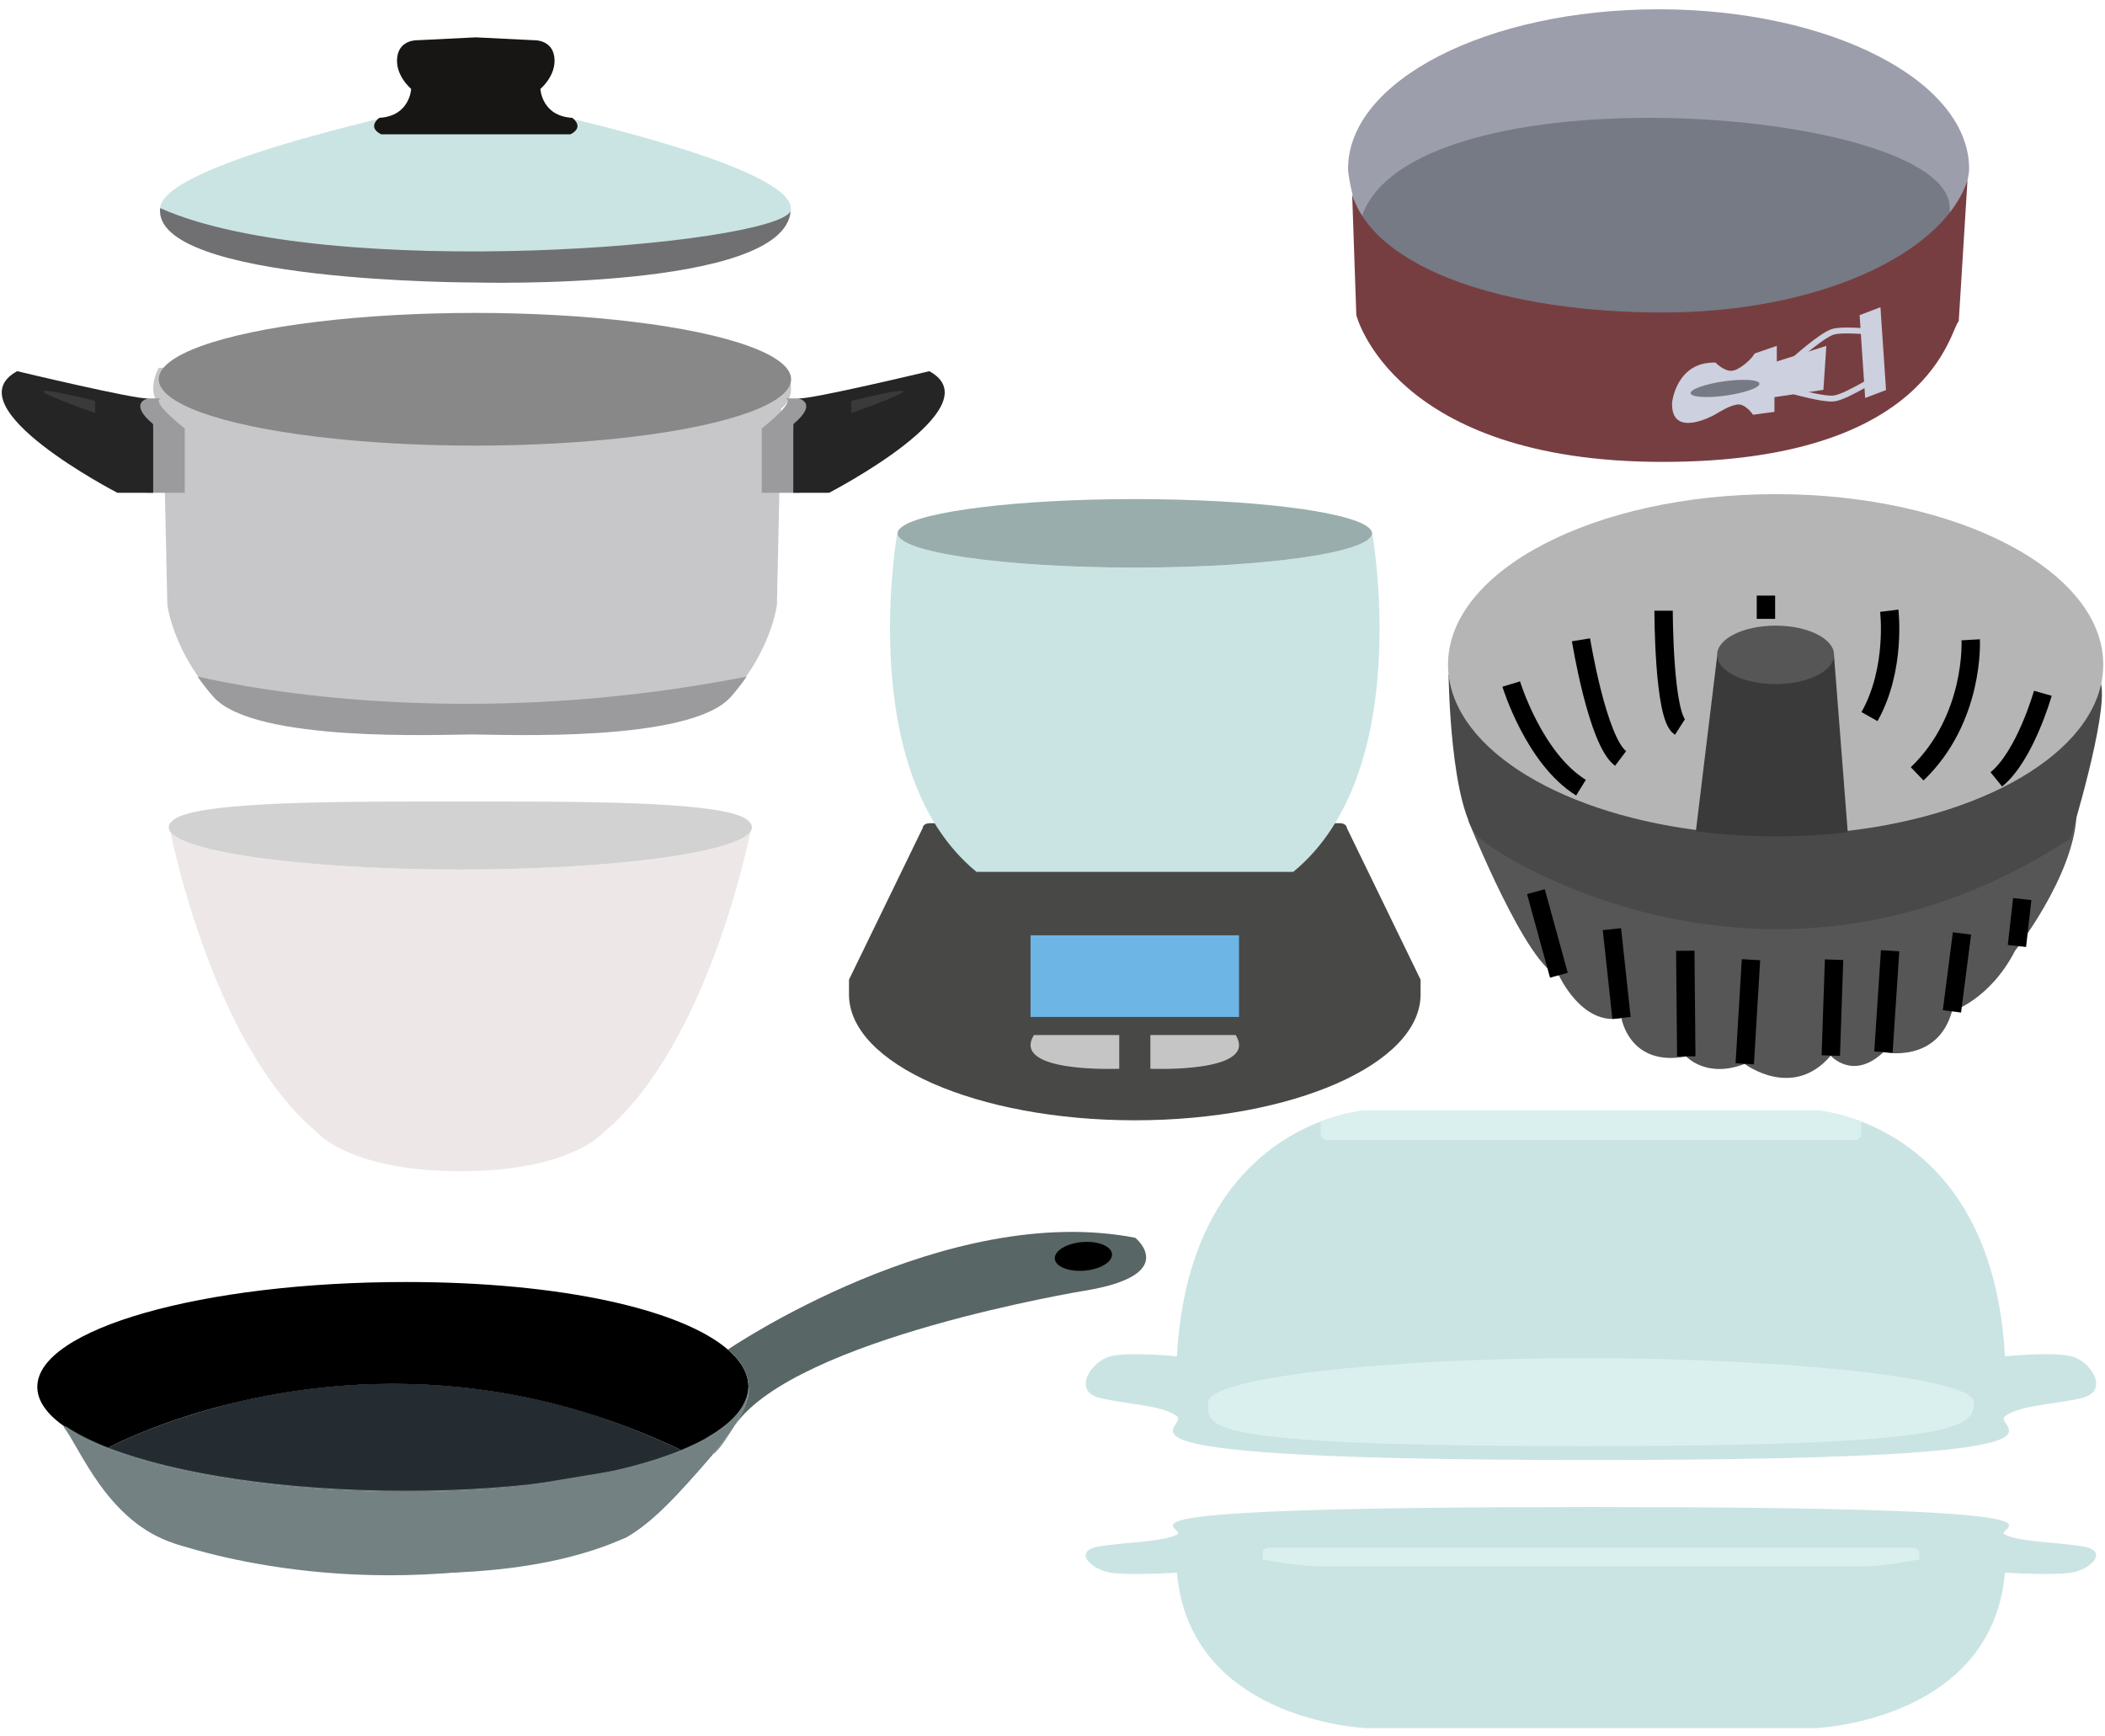<?xml version="1.0" encoding="UTF-8" standalone="no"?>
<!-- Created with Inkscape (http://www.inkscape.org/) -->

<svg xmlns:dc="http://purl.org/dc/elements/1.1/" xmlns:cc="http://creativecommons.org/ns#" xmlns:rdf="http://www.w3.org/1999/02/22-rdf-syntax-ns#" xmlns:svg="http://www.w3.org/2000/svg" xmlns="http://www.w3.org/2000/svg" xmlns:sodipodi="http://sodipodi.sourceforge.net/DTD/sodipodi-0.dtd" xmlns:inkscape="http://www.inkscape.org/namespaces/inkscape" width="800" height="660" viewBox="0 0 800 660" id="svg2" version="1.1" inkscape:version="0.91 r13725" sodipodi:docname="potsandpans.svg">
  <defs id="defs4" />
  <sodipodi:namedview id="base" pagecolor="#c0a5cd" bordercolor="#666666" borderopacity="1.0" inkscape:pageopacity="0" inkscape:pageshadow="2" inkscape:zoom="0.23305" inkscape:cx="1189.8" inkscape:cy="743.24" inkscape:document-units="px" inkscape:current-layer="picture" showgrid="false" units="px" inkscape:window-width="1680" inkscape:window-height="1001" inkscape:window-x="0" inkscape:window-y="25" inkscape:window-maximized="1" fit-margin-top="0" fit-margin-left="0" fit-margin-right="0" fit-margin-bottom="0" />
  <g inkscape:label="picture" inkscape:groupmode="layer" id="picture" transform="translate(1520,-137.12)">
    <g id="g5583" transform="matrix(0.272,0,0,0.272,-1105.9,577.13)">
      <path style="fill:#c7c7c9" inkscape:connector-curvature="0" id="path282" d="m -430.9,-1046.7 -6,274.4 c 0,0 -5.4,45.72 -42.3,99.14 -6.4,9.29 -13.8,18.81 -22.2,28.36 -57,64.45 -319.25,52.45 -361.35,52.45 -42.1,0 -304.35,12 -361.35,-52.45 -8.5,-9.61 -15.9,-19.19 -22.3,-28.53 -36.8,-53.35 -42.2,-98.97 -42.2,-98.97 l -6,-274.4 c -27,-21 -6,-57 -6,-57 l 875.7,0 c 0,0 21,36 -6,57 z" />
      <path style="fill:#9b9a9d" inkscape:connector-curvature="0" id="path284" d="m -479.2,-672.16 c -6.4,9.29 -13.8,18.81 -22.2,28.36 -57,64.45 -319.25,52.45 -361.35,52.45 -42.1,0 -304.35,12 -361.35,-52.45 -8.5,-9.61 -15.9,-19.19 -22.3,-28.53 75.6,17.47 379.45,76.33 767.2,0.17 z" />
      <ellipse style="fill:#888889" id="ellipse286" ry="92.721" rx="441.8" cy="-1087.7" cx="-858.85" />
      <path style="fill:#9b9a9d" inkscape:connector-curvature="0" id="path288" d="m -1297.4,-1061 -22,0 c 0,0 -46,12 11,36 l -8.8,95.94 52.9,0 0,-89.94 c 0,0 -49.1,-38 -33.1,-42 z" />
      <path style="fill:#252525" inkscape:connector-curvature="0" id="path290" d="m -1315.5,-1061 c 0,0 -28.9,6 7.1,36 l 0,95.94 -50,0 c 0,0 -232,-119.94 -140,-169.94 0,0 166.9,40 182.9,38 z" />
      <path style="fill:#3a3a3a" inkscape:connector-curvature="0" id="path292" d="m -1389.5,-1040.5 0,-17 c 0,0 -163,-41 0,17 z" />
      <path style="fill:#9b9a9d" inkscape:connector-curvature="0" id="path294" d="m -425,-1061 22,0 c 0,0 46,12 -11,36 l 8.8,95.94 -52.9,0 0,-89.94 c 0,0 49.1,-38 33.1,-42 z" />
      <path style="fill:#252525" inkscape:connector-curvature="0" id="path296" d="m -406.9,-1061 c 0,0 28.9,6 -7.1,36 l 0,95.94 50,0 c 0,0 232,-119.94 140,-169.94 0,0 -166.9,40 -182.9,38 z" />
      <path style="fill:#3a3a3a" inkscape:connector-curvature="0" id="path298" d="m -332.9,-1040.5 0,-17 c 0,0 163,-41 0,17 z" />
      <path style="fill:#cae4e3" inkscape:connector-curvature="0" id="path300" d="m -1404.4,-1282.4 c 0,-0.8 0.2,-1.6 0.5,-2.4 -0.2,0.8 -0.4,1.6 -0.5,2.4 z" />
      <path style="fill:#cae4e3" inkscape:connector-curvature="0" id="path302" d="m -417.7,-1322.6 c -16.5,61.5 -440.25,65.3 -440.25,65.3 0,0 -443.45,-4 -440.75,-69.6 0.1,-1.1 0.3,-2.2 0.5,-3.3 2.1,-7.9 9.4,-15.9 20.8,-24 88.2,-62.6 419.45,-127.3 419.45,-127.3 0,0 275.35,53.8 390.85,110.7 27.5,13.6 45.9,27.3 49.4,40.6 0.2,2.6 0.2,5.1 0,7.6 z" />
      <path style="fill:#707072" inkscape:connector-curvature="0" id="path304" d="m -417.7,-1322.6 c -9.2,111.5 -440.25,99.7 -440.25,99.7 0,0 -451.75,0.3 -440.75,-104 233.8,104.3 856.8,52.2 881,4.3 z" />
      <path style="fill:#171614" inkscape:connector-curvature="0" id="path306" d="m -722.85,-1453 c -43,-2.5 -44.5,-40.5 -44.5,-40.5 0,0 22.5,-18.5 19.5,-44 -3,-25.5 -29,-24 -29,-24 l -80.8,-4 -80.8,4 c 0,0 -26,-1.5 -29,24 -3,25.5 19.5,44 19.5,44 0,0 -1.5,38 -44.5,40.5 0,0 -17.95,12.5 2.5,23 l 264.6,0 c 20.5,-10.5 2.5,-23 2.5,-23 z" />
      <path style="fill:#171d1d" inkscape:connector-curvature="0" id="path544" d="m -1371.2,405.3 c -1.1,0.6 -1.6,0.9 -1.6,0.9 -22.9,-9 -42.3,-18.8 -57.6,-29.1 -0.7,-0.5 -1.3,-0.9 -1.9,-1.3 0.6,-0.1 1.2,-0.2 1.9,-0.3 15.3,10.4 34.7,20.2 57.6,29.2 0.5,0.2 1,0.4 1.6,0.6 z" />
      <path style="fill:#171d1d" inkscape:connector-curvature="0" id="path546" d="m -900.52,319 c 96.88,7.6 203.28,31.5 313.98,82.2 -110.6,-50.5 -215.8,-72.2 -312.88,-73.2 -165.58,-1.7 -251.58,1.4 -334.18,24.7 83.4,-23.8 199.1,-44.3 333.08,-33.7 z" />
      <path style="fill:#171d1d" inkscape:connector-curvature="0" id="path548" d="m -586.64,401.2 c 3.6,1.6 7.1,3.3 10.7,5 -3.6,-1.7 -7.1,-3.4 -10.7,-5 z" />
      <path style="fill:#171d1d" inkscape:connector-curvature="0" id="path550" d="m -476.64,320.4 c 0,26.2 -20.4,50.9 -57.8,72.2 -10.3,5.9 -21.8,11.5 -34.6,16.8 -0.6,-0.2 -1.1,-0.5 -1.7,-0.8 0.6,-0.2 1.1,-0.4 1.7,-0.7 12.8,-5.3 24.5,-11 34.8,-16.9 37,-21.1 57.3,-45.6 57.6,-71.6 0,0.3 0,0.7 0,1 z" />
      <path style="fill:#252c31" inkscape:connector-curvature="0" id="path552" d="m -569.04,409.4 c -83.7,35 -219.4,57.5 -386.08,57.5 -171.88,0 -324.08,-23.9 -417.68,-60.7 0,0 0.6,-0.3 1.7,-0.9 9.3,-4.9 57.8,-29.5 134.2,-51.6 1.1,-0.3 2.2,-0.7 3.3,-1 83.4,-23.8 199.1,-44.3 333.08,-33.7 96.88,7.6 203.28,31.5 313.98,82.2 0,0 0,0 0,0 3.5,1.7 7.1,3.3 10.7,5 1.7,0.8 3.4,1.6 5.1,2.4 0.6,0.3 1.1,0.6 1.7,0.8 z" />
      <path style="fill:#738183" inkscape:connector-curvature="0" id="path554" d="m -495.54,373.9 c -1.2,1.7 -2.4,3.5 -3.4,5.3 -0.1,0.1 -0.1,0.1 -0.1,0.1 -7.9,11.6 -17.3,23.6 -27.6,35.5 -50.7,59 -85,95.5 -121.6,116.2 -322.68,105.72 -588.16,21.7 -630.26,8.2 -94.3,-30.2 -132.1,-134 -155.2,-163.2 0.5,-0.1 0.9,-0.2 1.4,-0.2 0.6,0.4 1.3,0.8 1.9,1.3 15.3,10.3 34.7,20.1 57.6,29.1 93.6,36.8 245.8,60.7 417.58,60.7 166.78,0 302.38,-22.5 386.18,-57.5 12.7,-5.3 24.3,-10.9 34.6,-16.8 37.3,-21.3 57.8,-46 57.8,-72.2 0,-0.3 0,-0.7 0,-1 0,0 0,0 0,0 0,-0.2 0,-0.4 0,-0.5 2.2,15 -5.6,34.3 -18.9,55 z" />
      <path style="fill:#738183" inkscape:connector-curvature="0" id="path556" d="m -498.94,379.1 c 1.1,-1.7 2.2,-3.5 3.4,-5.2 -1.1,1.7 -2.2,3.5 -3.4,5.2 z" />
      <path style="fill:#738183" inkscape:connector-curvature="0" id="path558" d="m -476.64,320.4 c 0,26.2 -20.4,50.9 -57.8,72.2 -10.3,5.9 -21.8,11.5 -34.6,16.8 -83.8,35 -219.4,57.5 -386.18,57.5 -171.78,0 -323.98,-23.9 -417.58,-60.7 -22.9,-9 -42.3,-18.8 -57.6,-29.1 -0.6,-0.5 -1.2,-0.9 -1.8,-1.3 0.5,-0.1 1.2,-0.2 1.8,-0.3 15.3,10.4 34.7,20.2 57.6,29.2 0.6,0.2 1.1,0.4 1.7,0.6 93.7,36.4 245.1,60.1 415.98,60.1 165.58,0 300.48,-22.2 384.38,-56.8 0.6,-0.2 1.1,-0.4 1.7,-0.7 12.9,-5.3 24.5,-11 34.8,-16.9 37,-21.1 57.3,-45.6 57.6,-71.6 0,0.3 0,0.7 0,1 z" />
      <path style="fill:#738183" inkscape:connector-curvature="0" id="path560" d="m -526.64,414.8 c -50.7,59 -85,95.5 -121.6,116.2 -219.1,99.35 -588.16,21.7 -630.26,8.2" />
      <path inkscape:connector-curvature="0" id="path562" d="m -476.64,319.4 c 0,0 0,0 0,0 -0.3,26 -20.6,50.4 -57.6,71.6 -10.3,5.9 -21.9,11.5 -34.8,16.9 -0.6,0.2 -1.1,0.5 -1.7,0.7 -1.7,-0.8 -3.4,-1.6 -5.1,-2.4 -3.6,-1.7 -7.2,-3.4 -10.7,-5 0,0 0,0 0,0 -110.7,-50.7 -217.1,-74.6 -313.98,-82.2 -133.98,-10.6 -249.68,9.9 -333.08,33.7 -1.1,0.3 -2.2,0.7 -3.3,1 -76.5,22.1 -124.9,46.7 -134.2,51.6 -0.6,-0.2 -1.1,-0.4 -1.7,-0.6 -22.9,-9 -42.3,-18.8 -57.6,-29.2 -0.6,0.1 -1.3,0.2 -1.8,0.3 -2.3,-1.6 -4.4,-3.1 -6.5,-4.7 l 0,0 c -20.4,-15.8 -31.6,-32.9 -31.6,-50.7 0,-81 230.6,-146.6 515.08,-146.6 219.98,0 385.88,39.2 449.78,94.4 18.5,15.9 28.5,33.2 28.8,51.2 z" />
      <path style="fill:#738183" inkscape:connector-curvature="0" id="path564" d="m -526.64,414.8 c 10.2,-11.9 19.7,-23.9 27.5,-35.5 -13.1,21.3 -21.9,32.1 -27.5,35.5 z" />
      <path style="fill:#738183" inkscape:connector-curvature="0" id="path566" d="m -534.44,392.6 c 0.1,-0.5 0.1,-1.1 0.2,-1.6 36.9,-21.2 57.3,-45.6 57.6,-71.6 0,0.3 0,0.7 0,1 0,26.2 -20.5,50.9 -57.8,72.2 z" />
      <path style="fill:#596666" inkscape:connector-curvature="0" id="path568" d="m -7.139,186 c 0,0 -403.001,66 -488.401,187.9 13.3,-20.7 21.1,-40 18.9,-55 0,0.1 0,0.3 0,0.5 -0.4,-18 -10.3,-35.3 -28.8,-51.2 0,0 304.8,-207.8 569.249,-156.2 0,0 64.101,51.8 -70.948,74 z" />
      <ellipse id="ellipse570" ry="20.034" rx="40.067" cy="136.71" cx="-20.078" transform="matrix(0.997,-0.083,0.083,0.997,0,0)" />
      <path style="fill:#cae4e3" inkscape:connector-curvature="0" id="path572" d="m 14.102,543.12 c 39,-6.1 86.898,-6.1 107.898,-16.3 21,-10.1 -161.498,-38.6 578.45,-38.6 740.05,0 557.55,28.5 578.55,38.6 21,10.2 68.9,10.2 107.9,16.3 38.9,6.1 12,32.5 -15,36.8 -27,4.2 -92.9,0 -92.9,0 -12.1,139.2 -126.8,189.4 -200.9,207.3 -36.3,8.8 -62.8,9.9 -62.8,9.9 l -629.6,0 c 0,0 -26.5,-1.1 -62.8,-9.9 -74.1,-17.9 -188.9,-68.1 -200.9,-207.3 0,0 -65.998,4.2 -92.898,0 -27,-4.3 -54,-30.7 -15,-36.8 z" />
      <path style="fill:#daf0ef" inkscape:connector-curvature="0" id="path574" d="m 241.9,561.42 0,-10.4 c 0,-3.3 4.9,-6 10.9,-6 l 895.5,0 c 6.1,0 10.9,2.7 10.9,6 l 0,10.4 c -44,8.8 -76.2,9.8 -76.2,9.8 l -764.8,0 c 0,0 -32.3,-1 -76.3,-9.8 z" />
      <path style="fill:#cae4e3" inkscape:connector-curvature="0" id="path576" d="m 1386.9,335.72 c -39,9.6 -86.9,9.6 -107.9,25.7 -21,16.1 161.5,61.1 -578.55,61.1 -739.948,0 -557.45,-45 -578.45,-61.1 -21,-16.1 -68.898,-16.1 -107.898,-25.7 -38.9,-9.6 -12,-51.4 15,-58.1 27,-6.7 92.898,0 92.898,0 12.1,-220.297 126.8,-299.699 200.9,-328.099 36.3,-13.9 62.8,-15.5 62.8,-15.5 l 629.6,0 c 0,0 26.5,1.6 62.8,15.5 74.1,28.4 188.8,107.802 200.9,328.099 0,0 65.9,-6.7 92.9,0 27,6.7 54,48.5 15,58.1 z" />
      <path style="fill:#daf0ef" inkscape:connector-curvature="0" id="path578" d="m 1078.1,-50.479 0,16.4 c 0,5.3 -4,9.6 -9,9.6 l -737.2,0 c -4.9,0 -9,-4.3 -9,-9.6 l 0,-16.4 c 36.3,-13.9 62.8,-15.6 62.8,-15.6 l 629.6,0 c 0,0 26.5,1.7 62.8,15.6 z" />
      <path style="fill:#daf0ef" inkscape:connector-curvature="0" id="path580" d="m 1235.6,341.62 c 0,34 -13.5,61.5 -544.55,61.5 -550.15,0 -525.35,-27.5 -525.35,-61.5 0,-33.9 245.5,-61.5 525.35,-61.5 280,0 544.55,27.6 544.55,61.5 z" />
      <path style="fill:#484947" inkscape:connector-curvature="0" id="path582" d="m 359.26,-461.1 c 0,-3.4 -4.2,-6.2 -9.3,-6.2 l -573.65,0 c -5.1,0 -9.3,2.8 -9.3,6.2 l -103.2,212.4 0,20.7 c 0,97.1 178.8,175.804 399.403,175.804 220.497,0 399.247,-78.704 399.247,-175.804 l 0,-20.7 -103.2,-212.4 z" />
      <rect style="fill:#6cb5e4" id="rect584" height="114.11" width="291.23" y="-310.7" x="-82.487" />
      <path style="fill:#c6c5c5" inkscape:connector-curvature="0" id="path586" d="m -77.787,-171.3 119.2,0 0,47.1 c 0,0 -152.103,6.5 -119.2,-47.1 z" />
      <path style="fill:#c6c5c5" inkscape:connector-curvature="0" id="path588" d="m 204.11,-171.3 -119.197,0 0,47.1 c 0,0 152.097,6.5 119.197,-47.1 z" />
      <path style="fill:#cae4e3" inkscape:connector-curvature="0" id="path590" d="m 394.56,-874.9 -5.2,-5.96 c 3.4,2.76 5.2,5.56 5.2,8.46 0,26.5 -148.35,48 -331.347,48 -183.003,0 -331.403,-21.5 -331.403,-48 0,-2.9 1.8,-5.7 5.3,-8.46 l -5.3,4.66 c 0,0.1 -61.4,336.4 110.2,476.9 l 442.5,0 c 171.15,-140.3 110.05,-475.6 110.05,-475.6 z" />
      <path style="fill:#99adac" inkscape:connector-curvature="0" id="path592" d="m -268.19,-872.4 c 0,26.5 148.4,47.9 331.403,47.9 182.997,0 331.347,-21.4 331.347,-47.9 0,-2.9 -1.8,-5.7 -5.3,-8.46 -27.7,-22.4 -163.15,-39.4 -326.047,-39.4 -163,0 -298.403,17 -326.203,39.4 -3.4,2.76 -5.2,5.56 -5.2,8.46 z" />
      <path style="fill:#ede8e7" inkscape:connector-curvature="0" id="path594" d="m -471.93,-464.59 -6.4,-7.3 c 4.2,3.4 6.4,6.9 6.4,10.4 0,32.5 -182.3,58.9 -407.31,58.9 -224.86,0 -407.26,-26.4 -407.26,-58.9 0,-3.5 2.2,-7 6.4,-10.4 l -6.4,5.7 c 0,0.2 56.9,308 209.9,433.403 0,0 46.5,51.8 197.36,51.8 150.9,0 197.41,-51.8 197.41,-51.8 152.7,-125.103 209.9,-431.803 209.9,-431.803 z" />
      <path style="fill:#d1d2d1" inkscape:connector-curvature="0" id="path596" d="m -1286.5,-461.49 c 0,32.5 182.4,58.9 407.26,58.9 225.01,0 407.31,-26.4 407.31,-58.9 0,-3.6 -2.2,-7.1 -6.4,-10.5 -34.1,-27.5 -255.51,-25.6 -400.91,-25.6 -145.26,0 -366.76,-1.9 -400.86,25.6 -4.2,3.4 -6.4,6.9 -6.4,10.5 z" />
      <path style="fill:#9c9eab" inkscape:connector-curvature="0" id="path598" d="m 1228.9,-1381.7 c 0,13.1 -11.7,56.7 -16,69.2 -393.22,-160.5 -784.12,-19.3 -837.02,0 -3.8,-11.8 -14.8,-56.8 -14.8,-69.2 0,-123.2 194.3,-223 433.9,-223 239.62,0 433.92,99.8 433.92,223 z" />
      <path style="fill:#757a84" inkscape:connector-curvature="0" id="path600" d="m 1201.7,-1327.2 c 8.6,136.4 -203.62,208.8 -417.72,208.8 -215.5,0 -374.3,-58.2 -408.2,-178.1 33.2,-231 826.12,-175.7 825.92,-30.7 z" />
      <path style="fill:#773e41" inkscape:connector-curvature="0" id="path602" d="m 1226.6,-1365.4 -12.2,196.7 c -12.2,9.8 -36.8,196.47 -413.62,196.47 -376.8,0 -428.1,-205.07 -428.1,-205.07 l -5.8,-168.3 c 33.8,105.8 218.4,164.6 433.9,164.6 214.02,0 390.22,-79.6 425.82,-184.4 z" />
      <path style="fill:#cdd0de" inkscape:connector-curvature="0" id="path604" d="m 960.18,-1112.6 69.22,-21.7 -4.1,61.4 -68.42,10.2 0,20.5 -29.9,4.1 c 0,0 -10.6,-16 -22.1,-14.3 -11.5,1.6 -25,10.6 -31.6,14.3 0,0 -61.4,34.8 -59.4,-17.2 0,0 5.8,-57.3 60.7,-55.7 0,0 11.4,11.9 22.1,11.5 10.7,-0.4 28.7,-16.4 32.4,-24.2 l 31.1,-10.7 0,21.8 z" />
      <ellipse style="fill:#757a84" id="ellipse606" ry="10.037" rx="48.546" cy="-940.11" cx="1029.8" transform="matrix(0.99,-0.14,0.14,0.99,0,0)" />
      <path style="fill:#cdd0de" inkscape:connector-curvature="0" id="path608" d="m 1112.8,-1072.6 -7.8,-115.8 -29.1,11.1 1.2,17.9 c -13.8,-0.8 -31.8,-1.2 -40.2,1.6 -17.4,5.7 -56.42,41.1 -58.02,42.6 l 5.5,6.1 c 10.9,-9.9 42.02,-36.6 55.02,-40.9 7,-2.3 24.2,-2 38.2,-1.1 l 4.5,66.7 c -15,8.6 -33.2,18.1 -42.1,19.4 -10.7,1.6 -42.32,-6.3 -53.72,-9.5 l -2.2,7.9 c 4,1.1 36.12,10 52.72,10 1.6,0 3.1,-0.1 4.4,-0.3 9.8,-1.4 27.2,-10.3 41.5,-18.4 l 0.3,4.1 0,0 0,0 0.6,9.7 29.2,-11.1 z" />
      <g style="clip-rule:evenodd;fill-rule:evenodd" id="g610" transform="translate(-5338,-1715.5)">
        <path style="fill:#565656" inkscape:connector-curvature="0" id="path612" d="m 5866.7,1243.5 c 0,0 83.8,209 127,217.2 0,0 32.4,71.6 87.4,59.7 0,0 10.9,68.5 90.5,53.7 0,0 28.4,31.2 81.7,10.4 0,0 67,51 120.2,-11.5 0,0 31,35.4 73.7,-4.9 0,0 75.2,16.4 95.7,-56.9 0,0 52.9,-16.4 88.1,-84.7 0,0 81.3,-102.8 85.9,-188.4 l -803.7,26.6" />
        <path style="fill:#494949" inkscape:connector-curvature="0" id="path614" d="m 5839.6,1040.2 c 0,0 2,193 44,229.5 41.9,36.5 419.2,265.4 824.6,0 0,0 52.7,-171.1 43.1,-216 -9.6,-44.8 -911.7,-13.5 -911.7,-13.5 z" />
        <path style="fill:#b5b5b5" inkscape:connector-curvature="0" id="path616" d="m 6754.3,1026.5 c 0,113.5 -152.6,208.5 -356.9,232.4 -32.5,3.8 -66.2,5.8 -100.8,5.8 -38.4,0 -75.8,-2.5 -111.4,-7.1 -199,-25.9 -346.4,-119.5 -346.4,-231.1 0,-131.55 205,-238.18 457.8,-238.18 252.8,0 457.7,106.64 457.7,238.18 z" />
        <path style="fill:#3a3a3a" inkscape:connector-curvature="0" id="path618" d="m 6397.3,1260.7 c -32.4,3.8 -66.2,5.8 -100.8,5.8 -38.4,0 -75.7,-2.5 -111.4,-7.1 l 29.7,-244.6 163.4,0 19.1,245.9 z" />
        <ellipse style="fill:#565656" id="ellipse620" ry="40.833" rx="81.684" cy="1012.9" cx="6296.5" />
        <path style="fill:none;stroke:#000000;stroke-width:25.692;stroke-miterlimit:10" inkscape:connector-curvature="0" id="path622" stroke-miterlimit="10" d="m 5927.1,1053.7 c 0,0 31.7,104.1 97.5,144.8" />
        <path style="fill:none;stroke:#000000;stroke-width:25.692;stroke-miterlimit:10" inkscape:connector-curvature="0" id="path624" stroke-miterlimit="10" d="m 6024.6,991.87 c 0,0 22.8,141.43 55.3,165.83" />
        <path style="fill:none;stroke:#000000;stroke-width:25.692;stroke-miterlimit:10" inkscape:connector-curvature="0" id="path626" stroke-miterlimit="10" d="m 6140,951.24 c 0,0 0,147.96 22.8,162.56" />
        <line style="fill:none;stroke:#000000;stroke-width:25.692;stroke-miterlimit:10" id="line628" stroke-miterlimit="10" y2="962.62" y1="930.11" x2="6283" x1="6283" />
        <path style="fill:none;stroke:#000000;stroke-width:25.692;stroke-miterlimit:10" inkscape:connector-curvature="0" id="path630" stroke-miterlimit="10" d="m 6455.3,951.24 c 0,0 10,81.16 -27.6,147.96" />
        <path style="fill:none;stroke:#000000;stroke-width:25.692;stroke-miterlimit:10" inkscape:connector-curvature="0" id="path632" stroke-miterlimit="10" d="m 6569.1,991.87 c 0,0 6.1,109.73 -74.8,187.33" />
        <path style="fill:none;stroke:#000000;stroke-width:25.692;stroke-miterlimit:10" inkscape:connector-curvature="0" id="path634" stroke-miterlimit="10" d="m 6669.9,1066.6 c 0,0 -24.7,87.6 -65,120.3" />
        <line style="fill:none;stroke:#000000;stroke-width:25.692;stroke-miterlimit:10" id="line636" stroke-miterlimit="10" y2="1460.6" y1="1343.8" x2="5993.7" x1="5961.6" />
        <line style="fill:none;stroke:#000000;stroke-width:25.692;stroke-miterlimit:10" id="line638" stroke-miterlimit="10" y2="1520.3" y1="1396.2" x2="6081.2" x1="6067.8" />
        <line style="fill:none;stroke:#000000;stroke-width:25.692;stroke-miterlimit:10" id="line640" stroke-miterlimit="10" y2="1574" y1="1426.4" x2="6171.7" x1="6170.3" />
        <line style="fill:none;stroke:#000000;stroke-width:25.692;stroke-miterlimit:10" id="line642" stroke-miterlimit="10" y2="1584.4" y1="1438.9" x2="6253.4" x1="6262.1" />
        <line style="fill:none;stroke:#000000;stroke-width:25.692;stroke-miterlimit:10" id="line644" stroke-miterlimit="10" y2="1572.9" y1="1438.9" x2="6373.6" x1="6378.2" />
        <line style="fill:none;stroke:#000000;stroke-width:25.692;stroke-miterlimit:10" id="line646" stroke-miterlimit="10" y2="1568" y1="1426.4" x2="6447.2" x1="6456.5" />
        <line style="fill:none;stroke:#000000;stroke-width:25.692;stroke-miterlimit:10" id="line648" stroke-miterlimit="10" y2="1511.1" y1="1402.2" x2="6542.9" x1="6556.9" />
        <line style="fill:none;stroke:#000000;stroke-width:25.692;stroke-miterlimit:10" id="line650" stroke-miterlimit="10" y2="1419.7" y1="1354.2" x2="6633.7" x1="6641.1" />
      </g>
    </g>
  </g>
</svg>
